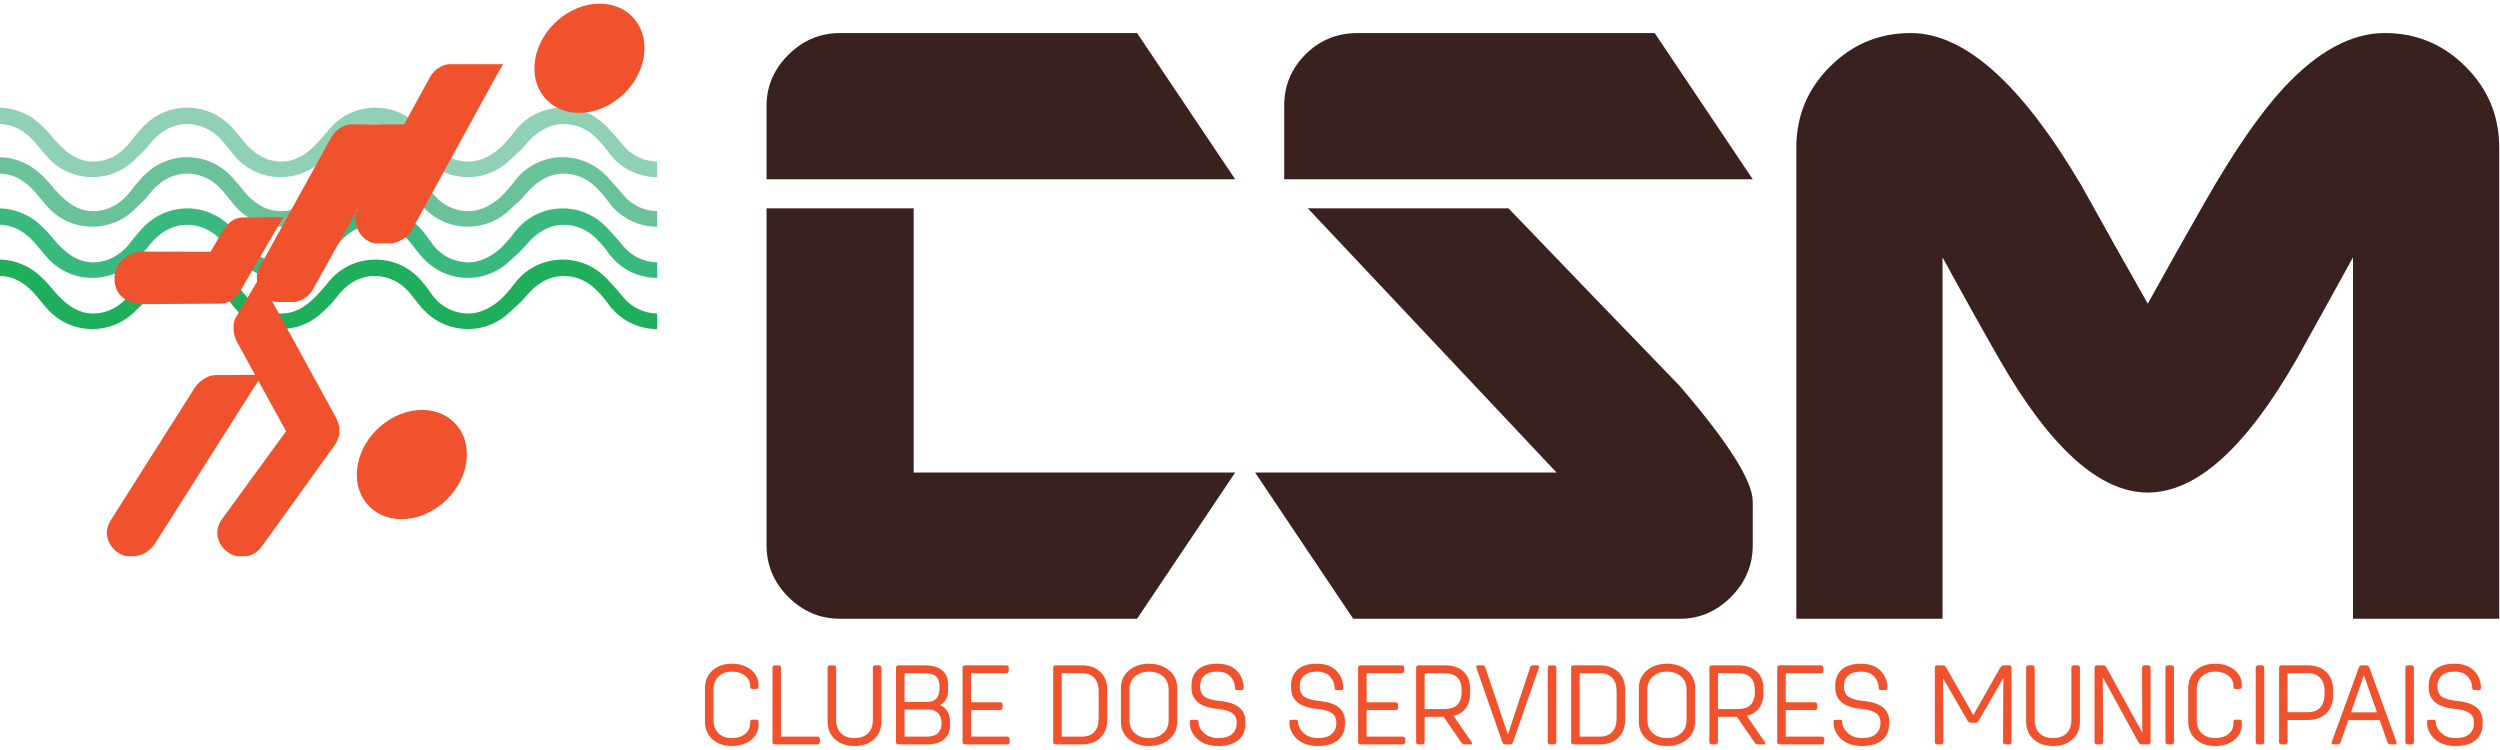 <?xml version="1.0" encoding="utf-8"?>
<svg viewBox="0 0 863 259" xmlns="http://www.w3.org/2000/svg" xmlns:bx="https://boxy-svg.com">
  <path d="M 14.847 43.772 C 16.229 45.042 17.872 47.067 18.689 48.02 C 22.179 52.091 26.398 55.779 32.147 55.779 C 37.537 55.779 42.084 52.893 45.075 48.87 C 46.912 46.399 49.119 44.017 49.903 43.238 C 49.919 43.222 49.935 43.207 49.953 43.192 C 53.72 39.461 58.902 37.158 64.623 37.158 C 70.848 37.158 76.436 39.886 80.257 44.212 C 81.497 45.547 82.841 47.186 84.201 48.87 C 87.429 52.867 91.739 55.779 97.129 55.779 C 102.519 55.779 106.649 52.528 110.033 48.822 C 111.403 47.322 112.248 46.292 113.065 45.312 C 116.876 40.353 122.868 37.158 129.605 37.158 C 136.099 37.158 141.899 40.127 145.723 44.781 C 145.731 44.791 145.739 44.8 145.747 44.81 C 146.842 46.077 147.948 47.535 148.841 48.87 C 151.63 53.036 156.379 55.779 161.769 55.779 C 166.337 55.779 170.943 53.005 173.826 49.903 C 176.198 47.351 176.784 46.537 177.418 45.694 C 181.212 40.518 187.336 37.158 194.245 37.158 C 200.104 37.158 205.398 39.575 209.186 43.465 C 209.256 43.51 209.313 43.555 209.353 43.6 C 210.948 45.378 212.843 47.341 215.007 50.012 C 217.81 53.472 222.068 55.704 226.849 55.777 L 226.849 61.13 C 226.86 61.143 226.861 61.149 226.849 61.149 C 219.76 61.149 213.531 57.611 209.789 52.206 C 208.523 50.518 207.934 49.742 205.569 47.378 C 202.756 44.564 198.869 42.824 194.576 42.824 C 189.186 42.824 184.85 45.875 181.648 49.733 C 180.013 51.703 178.591 52.924 176.168 55.122 C 172.401 58.848 167.221 61.149 161.504 61.149 C 156.119 61.149 151.212 59.108 147.512 55.757 C 147.496 55.749 147.484 55.741 147.475 55.733 C 144.425 52.931 143.274 50.69 140.772 47.93 C 137.927 44.794 133.819 42.824 129.252 42.824 C 123.687 42.824 119.252 46.017 116.149 50.199 C 114.785 52.036 112.737 54.137 110.818 55.783 C 110.716 55.881 110.604 55.982 110.483 56.087 C 106.829 59.241 102.069 61.149 96.864 61.149 C 90.218 61.149 84.298 58.039 80.48 53.195 C 78.653 50.959 78.639 50.849 76.63 48.508 C 73.705 45.1 69.454 42.824 64.612 42.824 C 59.222 42.824 54.746 45.764 51.684 49.733 C 50.14 51.734 48.071 53.64 46.614 55.032 C 46.443 55.224 46.201 55.46 45.884 55.748 C 42.183 59.105 37.271 61.149 31.882 61.149 C 25.315 61.149 19.457 58.113 15.635 53.368 C 14.565 52.12 12.68 49.868 12.504 49.654 C 9.223 45.696 5.202 42.95 0 42.828 L 0 37.23 C -0.024 37.184 -0.026 37.157 0 37.158 C 5.759 37.297 10.984 39.773 14.719 43.673 C 14.762 43.7 14.805 43.733 14.847 43.772 Z" style="stroke-width: 0.1px; fill: rgb(144, 208, 180);"></path>
  <path d="M 14.847 60.885 C 16.229 62.155 17.872 64.18 18.689 65.133 C 22.179 69.204 26.398 72.892 32.147 72.892 C 37.537 72.892 42.084 70.006 45.075 65.983 C 46.912 63.512 49.119 61.13 49.903 60.351 C 49.919 60.335 49.935 60.32 49.953 60.305 C 53.72 56.574 58.902 54.271 64.623 54.271 C 70.848 54.271 76.436 56.999 80.257 61.325 C 81.497 62.66 82.841 64.299 84.201 65.983 C 87.429 69.98 91.739 72.892 97.129 72.892 C 102.519 72.892 106.649 69.641 110.033 65.935 C 111.403 64.435 112.248 63.405 113.065 62.425 C 116.876 57.466 122.868 54.271 129.605 54.271 C 136.099 54.271 141.899 57.24 145.723 61.894 C 145.731 61.904 145.739 61.913 145.747 61.923 C 146.842 63.19 147.948 64.648 148.841 65.983 C 151.63 70.149 156.379 72.892 161.769 72.892 C 166.337 72.892 170.943 70.118 173.826 67.016 C 176.198 64.464 176.784 63.65 177.418 62.807 C 181.212 57.631 187.336 54.271 194.245 54.271 C 200.104 54.271 205.398 56.688 209.186 60.578 C 209.256 60.623 209.313 60.668 209.353 60.713 C 210.948 62.491 212.843 64.454 215.007 67.125 C 217.81 70.585 222.068 72.817 226.849 72.89 L 226.849 78.243 C 226.86 78.256 226.861 78.262 226.849 78.262 C 219.76 78.262 213.531 74.724 209.789 69.319 C 208.523 67.631 207.934 66.855 205.569 64.491 C 202.756 61.677 198.869 59.937 194.576 59.937 C 189.186 59.937 184.85 62.988 181.648 66.846 C 180.013 68.816 178.591 70.037 176.168 72.235 C 172.401 75.961 167.221 78.262 161.504 78.262 C 156.119 78.262 151.212 76.221 147.512 72.87 C 147.496 72.862 147.484 72.854 147.475 72.846 C 144.425 70.044 143.274 67.803 140.772 65.043 C 137.927 61.907 133.819 59.937 129.252 59.937 C 123.687 59.937 119.252 63.13 116.149 67.312 C 114.785 69.149 112.737 71.25 110.818 72.896 C 110.716 72.994 110.604 73.095 110.483 73.2 C 106.829 76.354 102.069 78.262 96.864 78.262 C 90.218 78.262 84.298 75.152 80.48 70.308 C 78.653 68.072 78.639 67.962 76.63 65.621 C 73.705 62.213 69.454 59.937 64.612 59.937 C 59.222 59.937 54.746 62.877 51.684 66.846 C 50.14 68.847 48.071 70.753 46.614 72.145 C 46.443 72.337 46.201 72.573 45.884 72.861 C 42.183 76.218 37.271 78.262 31.882 78.262 C 25.315 78.262 19.457 75.226 15.635 70.481 C 14.565 69.233 12.68 66.981 12.504 66.767 C 9.223 62.809 5.202 60.063 0 59.941 L 0 54.343 C -0.024 54.297 -0.026 54.27 0 54.271 C 5.759 54.41 10.984 56.886 14.719 60.786 C 14.762 60.813 14.805 60.846 14.847 60.885 Z" style="stroke-width: 0.1px; fill: rgb(105, 194, 152);"></path>
  <path d="M 14.847 78.551 C 16.229 79.821 17.872 81.846 18.689 82.799 C 22.179 86.87 26.398 90.558 32.147 90.558 C 37.537 90.558 42.084 87.672 45.075 83.649 C 46.912 81.178 49.119 78.796 49.903 78.017 C 49.919 78.001 49.935 77.986 49.953 77.971 C 53.72 74.24 58.902 71.937 64.623 71.937 C 70.848 71.937 76.436 74.665 80.257 78.991 C 81.497 80.326 82.841 81.965 84.201 83.649 C 87.429 87.646 91.739 90.558 97.129 90.558 C 102.519 90.558 106.649 87.307 110.033 83.601 C 111.403 82.101 112.248 81.071 113.065 80.091 C 116.876 75.132 122.868 71.937 129.605 71.937 C 136.099 71.937 141.899 74.906 145.723 79.56 C 145.731 79.57 145.739 79.579 145.747 79.589 C 146.842 80.856 147.948 82.314 148.841 83.649 C 151.63 87.815 156.379 90.558 161.769 90.558 C 166.337 90.558 170.943 87.784 173.826 84.682 C 176.198 82.13 176.784 81.316 177.418 80.473 C 181.212 75.297 187.336 71.937 194.245 71.937 C 200.104 71.937 205.398 74.354 209.186 78.244 C 209.256 78.289 209.313 78.334 209.353 78.379 C 210.948 80.157 212.843 82.12 215.007 84.791 C 217.81 88.251 222.068 90.483 226.849 90.556 L 226.849 95.909 C 226.86 95.922 226.861 95.928 226.849 95.928 C 219.76 95.928 213.531 92.39 209.789 86.985 C 208.523 85.297 207.934 84.521 205.569 82.157 C 202.756 79.343 198.869 77.603 194.576 77.603 C 189.186 77.603 184.85 80.654 181.648 84.512 C 180.013 86.482 178.591 87.703 176.168 89.901 C 172.401 93.627 167.221 95.928 161.504 95.928 C 156.119 95.928 151.212 93.887 147.512 90.536 C 147.496 90.528 147.484 90.52 147.475 90.512 C 144.425 87.71 143.274 85.469 140.772 82.709 C 137.927 79.573 133.819 77.603 129.252 77.603 C 123.687 77.603 119.252 80.796 116.149 84.978 C 114.785 86.815 112.737 88.916 110.818 90.562 C 110.716 90.66 110.604 90.761 110.483 90.866 C 106.829 94.02 102.069 95.928 96.864 95.928 C 90.218 95.928 84.298 92.818 80.48 87.974 C 78.653 85.738 78.639 85.628 76.63 83.287 C 73.705 79.879 69.454 77.603 64.612 77.603 C 59.222 77.603 54.746 80.543 51.684 84.512 C 50.14 86.513 48.071 88.419 46.614 89.811 C 46.443 90.003 46.201 90.239 45.884 90.527 C 42.183 93.884 37.271 95.928 31.882 95.928 C 25.315 95.928 19.457 92.892 15.635 88.147 C 14.565 86.899 12.68 84.647 12.504 84.433 C 9.223 80.475 5.202 77.729 0 77.607 L 0 72.009 C -0.024 71.963 -0.026 71.936 0 71.937 C 5.759 72.076 10.984 74.552 14.719 78.452 C 14.762 78.479 14.805 78.512 14.847 78.551 Z" style="stroke-width: 0.1px; fill: rgb(58, 185, 126);"></path>
  <path d="M 14.847 96.217 C 16.229 97.487 17.872 99.512 18.689 100.465 C 22.179 104.536 26.398 108.224 32.147 108.224 C 37.537 108.224 42.084 105.338 45.075 101.315 C 46.912 98.844 49.119 96.462 49.903 95.683 C 49.919 95.667 49.935 95.652 49.953 95.637 C 53.72 91.906 58.902 89.603 64.623 89.603 C 70.848 89.603 76.436 92.331 80.257 96.657 C 81.497 97.992 82.841 99.631 84.201 101.315 C 87.429 105.312 91.739 108.224 97.129 108.224 C 102.519 108.224 106.649 104.973 110.033 101.267 C 111.403 99.767 112.248 98.737 113.065 97.757 C 116.876 92.798 122.868 89.603 129.605 89.603 C 136.099 89.603 141.899 92.572 145.723 97.226 C 145.731 97.236 145.739 97.245 145.747 97.255 C 146.842 98.522 147.948 99.98 148.841 101.315 C 151.63 105.481 156.379 108.224 161.769 108.224 C 166.337 108.224 170.943 105.45 173.826 102.348 C 176.198 99.796 176.784 98.982 177.418 98.139 C 181.212 92.963 187.336 89.603 194.245 89.603 C 200.104 89.603 205.398 92.02 209.186 95.91 C 209.256 95.955 209.313 96 209.353 96.045 C 210.948 97.823 212.843 99.786 215.007 102.457 C 217.81 105.917 222.068 108.149 226.849 108.222 L 226.849 113.575 C 226.86 113.588 226.861 113.594 226.849 113.594 C 219.76 113.594 213.531 110.056 209.789 104.651 C 208.523 102.963 207.934 102.187 205.569 99.823 C 202.756 97.009 198.869 95.269 194.576 95.269 C 189.186 95.269 184.85 98.32 181.648 102.178 C 180.013 104.148 178.591 105.369 176.168 107.567 C 172.401 111.293 167.221 113.594 161.504 113.594 C 156.119 113.594 151.212 111.553 147.512 108.202 C 147.496 108.194 147.484 108.186 147.475 108.178 C 144.425 105.376 143.274 103.135 140.772 100.375 C 137.927 97.239 133.819 95.269 129.252 95.269 C 123.687 95.269 119.252 98.462 116.149 102.644 C 114.785 104.481 112.737 106.582 110.818 108.228 C 110.716 108.326 110.604 108.427 110.483 108.532 C 106.829 111.686 102.069 113.594 96.864 113.594 C 90.218 113.594 84.298 110.484 80.48 105.64 C 78.653 103.404 78.639 103.294 76.63 100.953 C 73.705 97.545 69.454 95.269 64.612 95.269 C 59.222 95.269 54.746 98.209 51.684 102.178 C 50.14 104.179 48.071 106.085 46.614 107.477 C 46.443 107.669 46.201 107.905 45.884 108.193 C 42.183 111.55 37.271 113.594 31.882 113.594 C 25.315 113.594 19.457 110.558 15.635 105.813 C 14.565 104.565 12.68 102.313 12.504 102.099 C 9.223 98.141 5.202 95.395 0 95.273 L 0 89.675 C -0.024 89.629 -0.026 89.602 0 89.603 C 5.759 89.742 10.984 92.218 14.719 96.118 C 14.762 96.145 14.805 96.178 14.847 96.217 Z" style="stroke-width: 0.1px; fill: rgb(31, 174, 92);"></path>
  <path d="M 426.378 61.878 L 264.618 61.878 L 264.618 36.488 C 264.618 29.795 267.125 23.941 272.138 18.928 C 277.158 13.915 283.115 11.408 290.008 11.408 L 392.518 11.408 L 426.378 61.878 Z M 426.378 163.128 L 392.518 213.598 L 290.008 213.598 C 283.115 213.598 277.158 211.091 272.138 206.078 C 267.125 201.058 264.618 195.101 264.618 188.208 L 264.618 71.908 L 315.398 71.908 L 315.398 163.128 L 426.378 163.128 ZM 605.051 61.878 L 443.301 61.878 L 443.301 36.488 C 443.301 29.588 445.754 23.681 450.661 18.768 C 455.574 13.861 461.584 11.408 468.691 11.408 L 571.201 11.408 L 605.051 61.878 Z M 579.971 213.598 L 467.121 213.598 L 433.271 163.128 L 537.341 163.128 L 451.451 71.908 L 520.731 71.908 C 540.371 92.388 560.014 112.765 579.661 133.038 C 596.588 152.678 605.051 166.051 605.051 173.158 L 605.051 188.208 C 605.051 195.101 602.544 201.058 597.531 206.078 C 592.511 211.091 586.658 213.598 579.971 213.598 ZM 862.726 213.598 L 812.256 213.598 L 812.256 88.838 C 804.316 103.258 797.84 114.961 792.826 123.948 C 775.266 154.668 758.13 170.028 741.416 170.028 C 724.903 170.028 707.87 154.771 690.316 124.258 C 683.63 112.551 677.046 100.745 670.566 88.838 L 670.566 213.598 L 620.096 213.598 L 620.096 50.908 C 620.096 40.035 623.963 30.735 631.696 23.008 C 639.43 15.275 648.73 11.408 659.596 11.408 C 678.196 11.408 697.84 28.961 718.526 64.068 C 726.053 77.655 733.683 91.238 741.416 104.818 C 747.89 93.118 754.473 81.415 761.166 69.708 C 771.193 52.155 780.283 38.991 788.436 30.218 C 800.136 17.678 811.733 11.408 823.226 11.408 C 834.093 11.408 843.393 15.275 851.126 23.008 C 858.86 30.735 862.726 40.035 862.726 50.908 L 862.726 213.598 Z" style="fill: rgb(57, 33, 32); white-space: pre;"></path>
  <path d="M 261.417 249.011 L 261.417 249.981 C 261.417 252.114 260.56 253.878 258.847 255.271 C 257.127 256.664 254.94 257.361 252.287 257.361 C 249.587 257.361 247.377 256.588 245.657 255.041 C 243.944 253.494 243.087 251.431 243.087 248.851 L 243.087 237.471 C 243.087 234.898 243.944 232.834 245.657 231.281 C 247.377 229.734 249.587 228.961 252.287 228.961 C 254.94 228.961 257.127 229.658 258.847 231.051 C 260.56 232.444 261.417 234.204 261.417 236.331 L 261.417 236.921 C 261.417 237.414 261.184 237.661 260.717 237.661 L 259.267 237.661 C 258.8 237.661 258.567 237.414 258.567 236.921 L 258.567 236.691 C 258.567 235.204 257.984 234.001 256.817 233.081 C 255.644 232.154 254.134 231.691 252.287 231.691 C 250.394 231.691 248.874 232.244 247.727 233.351 C 246.58 234.458 246.007 236.011 246.007 238.011 L 246.007 248.311 C 246.007 250.311 246.58 251.864 247.727 252.971 C 248.874 254.078 250.394 254.631 252.287 254.631 C 254.16 254.631 255.677 254.154 256.837 253.201 C 257.99 252.254 258.567 251.001 258.567 249.441 L 258.567 249.011 C 258.567 248.518 258.8 248.271 259.267 248.271 L 260.717 248.271 C 261.184 248.271 261.417 248.518 261.417 249.011 ZM 281.618 256.811 L 266.948 256.811 C 266.741 256.811 266.561 256.734 266.408 256.581 C 266.254 256.421 266.178 256.238 266.178 256.031 L 266.178 230.291 C 266.178 230.084 266.254 229.901 266.408 229.741 C 266.561 229.588 266.741 229.511 266.948 229.511 L 268.318 229.511 C 268.524 229.511 268.708 229.588 268.868 229.741 C 269.021 229.901 269.098 230.084 269.098 230.291 L 269.098 254.121 L 281.618 254.121 C 281.824 254.121 282.004 254.198 282.158 254.351 C 282.318 254.511 282.398 254.694 282.398 254.901 L 282.398 256.031 C 282.398 256.238 282.318 256.421 282.158 256.581 C 282.004 256.734 281.824 256.811 281.618 256.811 ZM 300.919 255.041 C 299.226 256.588 297.003 257.361 294.249 257.361 C 291.496 257.361 289.273 256.588 287.579 255.041 C 285.893 253.494 285.049 251.431 285.049 248.851 L 285.049 230.291 C 285.049 230.084 285.126 229.901 285.279 229.741 C 285.433 229.588 285.616 229.511 285.829 229.511 L 287.189 229.511 C 287.396 229.511 287.579 229.588 287.739 229.741 C 287.893 229.901 287.969 230.084 287.969 230.291 L 287.969 248.311 C 287.969 250.338 288.529 251.898 289.649 252.991 C 290.769 254.084 292.303 254.631 294.249 254.631 C 296.203 254.631 297.736 254.084 298.849 252.991 C 299.969 251.898 300.529 250.338 300.529 248.311 L 300.529 230.291 C 300.529 230.084 300.606 229.901 300.759 229.741 C 300.919 229.588 301.103 229.511 301.309 229.511 L 302.679 229.511 C 302.886 229.511 303.066 229.588 303.219 229.741 C 303.373 229.901 303.449 230.084 303.449 230.291 L 303.449 248.851 C 303.449 251.431 302.606 253.494 300.919 255.041 ZM 319.089 256.811 L 309.219 256.811 C 309.012 256.811 308.832 256.734 308.679 256.581 C 308.526 256.421 308.449 256.238 308.449 256.031 L 308.449 230.291 C 308.449 230.084 308.526 229.901 308.679 229.741 C 308.832 229.588 309.012 229.511 309.219 229.511 L 318.039 229.511 C 323.526 229.511 326.269 231.784 326.269 236.331 L 326.269 237.931 C 326.269 240.458 325.359 242.214 323.539 243.201 C 324.552 243.641 325.372 244.368 325.999 245.381 C 326.619 246.394 326.929 247.538 326.929 248.811 L 326.929 250.261 C 326.929 252.234 326.266 253.821 324.939 255.021 C 323.612 256.214 321.662 256.811 319.089 256.811 Z M 318.119 232.241 L 311.369 232.241 L 311.369 242.151 L 319.049 242.151 C 321.909 242.151 323.339 240.578 323.339 237.431 L 323.339 236.921 C 323.339 235.208 322.929 233.998 322.109 233.291 C 321.296 232.591 319.966 232.241 318.119 232.241 Z M 319.439 244.761 L 311.369 244.761 L 311.369 254.121 L 319.009 254.121 C 320.702 254.121 321.959 253.724 322.779 252.931 C 323.599 252.138 324.009 251.078 324.009 249.751 L 324.009 249.321 C 324.009 247.921 323.612 246.811 322.819 245.991 C 322.026 245.171 320.899 244.761 319.439 244.761 ZM 346.542 256.811 L 331.992 256.811 C 331.786 256.811 331.606 256.734 331.452 256.581 C 331.299 256.421 331.222 256.238 331.222 256.031 L 331.222 230.291 C 331.222 230.084 331.299 229.901 331.452 229.741 C 331.606 229.588 331.786 229.511 331.992 229.511 L 346.232 229.511 C 346.439 229.511 346.622 229.588 346.782 229.741 C 346.936 229.901 347.012 230.084 347.012 230.291 L 347.012 231.461 C 347.012 231.668 346.936 231.851 346.782 232.011 C 346.622 232.164 346.439 232.241 346.232 232.241 L 334.142 232.241 L 334.142 242.261 L 344.122 242.261 C 344.336 242.261 344.519 242.341 344.672 242.501 C 344.826 242.654 344.902 242.834 344.902 243.041 L 344.902 244.171 C 344.902 244.384 344.826 244.568 344.672 244.721 C 344.519 244.874 344.336 244.951 344.122 244.951 L 334.142 244.951 L 334.142 254.121 L 346.542 254.121 C 346.749 254.121 346.932 254.198 347.092 254.351 C 347.246 254.511 347.322 254.694 347.322 254.901 L 347.322 256.031 C 347.322 256.238 347.246 256.421 347.092 256.581 C 346.932 256.734 346.749 256.811 346.542 256.811 ZM 372.044 256.811 L 362.994 256.811 C 362.787 256.811 362.607 256.734 362.454 256.581 C 362.301 256.421 362.224 256.238 362.224 256.031 L 362.224 230.291 C 362.224 230.084 362.301 229.901 362.454 229.741 C 362.607 229.588 362.787 229.511 362.994 229.511 L 372.044 229.511 C 374.697 229.511 376.804 230.278 378.364 231.811 C 379.924 233.344 380.704 235.411 380.704 238.011 L 380.704 248.311 C 380.704 250.911 379.924 252.978 378.364 254.511 C 376.804 256.044 374.697 256.811 372.044 256.811 Z M 372.044 232.241 L 365.144 232.241 L 365.144 254.121 L 372.044 254.121 C 373.891 254.121 375.307 253.581 376.294 252.501 C 377.287 251.421 377.784 249.854 377.784 247.801 L 377.784 238.521 C 377.784 236.468 377.287 234.908 376.294 233.841 C 375.307 232.774 373.891 232.241 372.044 232.241 ZM 401.903 255.041 C 400.069 256.588 397.773 257.361 395.013 257.361 C 392.259 257.361 389.966 256.588 388.133 255.041 C 386.299 253.494 385.383 251.431 385.383 248.851 L 385.383 237.471 C 385.383 234.898 386.299 232.834 388.133 231.281 C 389.966 229.734 392.259 228.961 395.013 228.961 C 397.773 228.961 400.069 229.734 401.903 231.281 C 403.736 232.834 404.653 234.898 404.653 237.471 L 404.653 248.851 C 404.653 251.431 403.736 253.494 401.903 255.041 Z M 399.833 233.351 C 398.573 232.244 396.966 231.691 395.013 231.691 C 393.066 231.691 391.463 232.244 390.203 233.351 C 388.936 234.458 388.303 236.011 388.303 238.011 L 388.303 248.311 C 388.303 250.311 388.936 251.864 390.203 252.971 C 391.463 254.078 393.066 254.631 395.013 254.631 C 396.966 254.631 398.573 254.078 399.833 252.971 C 401.093 251.864 401.723 250.311 401.723 248.311 L 401.723 238.011 C 401.723 236.011 401.093 234.458 399.833 233.351 ZM 408.936 249.051 C 408.936 248.558 409.169 248.311 409.636 248.311 L 411.236 248.311 C 411.703 248.311 411.936 248.558 411.936 249.051 C 411.936 250.431 412.563 251.704 413.816 252.871 C 415.063 254.044 416.699 254.631 418.726 254.631 C 420.806 254.631 422.373 254.161 423.426 253.221 C 424.479 252.288 425.006 251.001 425.006 249.361 C 425.006 247.801 424.459 246.658 423.366 245.931 C 422.273 245.204 420.686 244.748 418.606 244.561 C 412.553 244.021 409.526 241.578 409.526 237.231 L 409.526 236.411 C 409.526 234.151 410.266 232.344 411.746 230.991 C 413.226 229.638 415.423 228.961 418.336 228.961 C 421.249 228.961 423.486 229.774 425.046 231.401 C 426.606 233.028 427.386 234.998 427.386 237.311 C 427.386 237.804 427.153 238.051 426.686 238.051 L 425.126 238.051 C 424.653 238.051 424.416 237.804 424.416 237.311 C 424.416 235.884 423.916 234.591 422.916 233.431 C 421.916 232.271 420.389 231.691 418.336 231.691 C 416.383 231.691 414.919 232.148 413.946 233.061 C 412.973 233.968 412.486 235.164 412.486 236.651 C 412.486 238.471 413.046 239.731 414.166 240.431 C 415.279 241.131 416.916 241.584 419.076 241.791 C 425.003 242.338 427.966 244.668 427.966 248.781 L 427.966 249.751 C 427.966 252.091 427.173 253.944 425.586 255.311 C 423.999 256.678 421.713 257.361 418.726 257.361 C 415.733 257.361 413.353 256.561 411.586 254.961 C 409.819 253.361 408.936 251.391 408.936 249.051 ZM 443.018 249.051 C 443.018 248.558 443.252 248.311 443.718 248.311 L 445.318 248.311 C 445.785 248.311 446.018 248.558 446.018 249.051 C 446.018 250.431 446.645 251.704 447.898 252.871 C 449.145 254.044 450.782 254.631 452.808 254.631 C 454.888 254.631 456.455 254.161 457.508 253.221 C 458.562 252.288 459.088 251.001 459.088 249.361 C 459.088 247.801 458.542 246.658 457.448 245.931 C 456.355 245.204 454.768 244.748 452.688 244.561 C 446.635 244.021 443.608 241.578 443.608 237.231 L 443.608 236.411 C 443.608 234.151 444.348 232.344 445.828 230.991 C 447.308 229.638 449.505 228.961 452.418 228.961 C 455.332 228.961 457.568 229.774 459.128 231.401 C 460.688 233.028 461.468 234.998 461.468 237.311 C 461.468 237.804 461.235 238.051 460.768 238.051 L 459.208 238.051 C 458.735 238.051 458.498 237.804 458.498 237.311 C 458.498 235.884 457.998 234.591 456.998 233.431 C 455.998 232.271 454.472 231.691 452.418 231.691 C 450.465 231.691 449.002 232.148 448.028 233.061 C 447.055 233.968 446.568 235.164 446.568 236.651 C 446.568 238.471 447.128 239.731 448.248 240.431 C 449.362 241.131 450.998 241.584 453.158 241.791 C 459.085 242.338 462.048 244.668 462.048 248.781 L 462.048 249.751 C 462.048 252.091 461.255 253.944 459.668 255.311 C 458.082 256.678 455.795 257.361 452.808 257.361 C 449.815 257.361 447.435 256.561 445.668 254.961 C 443.902 253.361 443.018 251.391 443.018 249.051 ZM 481.858 256.811 L 467.308 256.811 C 467.101 256.811 466.921 256.734 466.768 256.581 C 466.614 256.421 466.538 256.238 466.538 256.031 L 466.538 230.291 C 466.538 230.084 466.614 229.901 466.768 229.741 C 466.921 229.588 467.101 229.511 467.308 229.511 L 481.548 229.511 C 481.754 229.511 481.938 229.588 482.098 229.741 C 482.251 229.901 482.328 230.084 482.328 230.291 L 482.328 231.461 C 482.328 231.668 482.251 231.851 482.098 232.011 C 481.938 232.164 481.754 232.241 481.548 232.241 L 469.458 232.241 L 469.458 242.261 L 479.438 242.261 C 479.651 242.261 479.834 242.341 479.988 242.501 C 480.141 242.654 480.218 242.834 480.218 243.041 L 480.218 244.171 C 480.218 244.384 480.141 244.568 479.988 244.721 C 479.834 244.874 479.651 244.951 479.438 244.951 L 469.458 244.951 L 469.458 254.121 L 481.858 254.121 C 482.064 254.121 482.248 254.198 482.408 254.351 C 482.561 254.511 482.638 254.694 482.638 254.901 L 482.638 256.031 C 482.638 256.238 482.561 256.421 482.408 256.581 C 482.248 256.734 482.064 256.811 481.858 256.811 ZM 488.527 256.811 L 487.157 256.811 C 486.95 256.811 486.77 256.734 486.617 256.581 C 486.463 256.421 486.387 256.238 486.387 256.031 L 486.387 230.291 C 486.387 230.084 486.463 229.901 486.617 229.741 C 486.77 229.588 486.95 229.511 487.157 229.511 L 496.207 229.511 C 498.913 229.511 501.033 230.221 502.567 231.641 C 504.1 233.054 504.867 235.048 504.867 237.621 L 504.867 239.181 C 504.867 241.234 504.373 242.931 503.387 244.271 C 502.4 245.611 500.997 246.501 499.177 246.941 L 505.457 256.151 C 505.53 256.278 505.53 256.421 505.457 256.581 C 505.377 256.734 505.257 256.811 505.097 256.811 L 503.077 256.811 C 502.53 256.811 502.127 256.591 501.867 256.151 L 495.817 247.291 L 489.307 247.291 L 489.307 256.031 C 489.307 256.238 489.23 256.421 489.077 256.581 C 488.917 256.734 488.733 256.811 488.527 256.811 Z M 496.207 232.241 L 489.307 232.241 L 489.307 244.601 L 496.207 244.601 C 500.033 244.601 501.947 242.624 501.947 238.671 L 501.947 238.131 C 501.947 234.204 500.033 232.241 496.207 232.241 ZM 518.473 256.811 L 516.953 256.811 C 516.433 256.811 516.083 256.564 515.903 256.071 L 506.973 230.251 C 506.893 230.071 506.907 229.901 507.013 229.741 C 507.113 229.588 507.267 229.511 507.473 229.511 L 509.043 229.511 C 509.583 229.511 509.92 229.758 510.053 230.251 L 517.773 253.421 L 525.383 230.251 C 525.51 229.758 525.847 229.511 526.393 229.511 L 527.913 229.511 C 528.12 229.511 528.277 229.588 528.383 229.741 C 528.49 229.901 528.503 230.071 528.423 230.251 L 519.533 256.071 C 519.347 256.564 518.993 256.811 518.473 256.811 ZM 533.567 256.811 L 532.197 256.811 C 531.99 256.811 531.81 256.734 531.657 256.581 C 531.504 256.421 531.427 256.238 531.427 256.031 L 531.427 230.291 C 531.427 230.084 531.504 229.901 531.657 229.741 C 531.81 229.588 531.99 229.511 532.197 229.511 L 533.567 229.511 C 533.774 229.511 533.957 229.588 534.117 229.741 C 534.27 229.901 534.347 230.084 534.347 230.291 L 534.347 256.031 C 534.347 256.238 534.27 256.421 534.117 256.581 C 533.957 256.734 533.774 256.811 533.567 256.811 ZM 549.241 256.811 L 540.191 256.811 C 539.984 256.811 539.804 256.734 539.651 256.581 C 539.498 256.421 539.421 256.238 539.421 256.031 L 539.421 230.291 C 539.421 230.084 539.498 229.901 539.651 229.741 C 539.804 229.588 539.984 229.511 540.191 229.511 L 549.241 229.511 C 551.894 229.511 554.001 230.278 555.561 231.811 C 557.121 233.344 557.901 235.411 557.901 238.011 L 557.901 248.311 C 557.901 250.911 557.121 252.978 555.561 254.511 C 554.001 256.044 551.894 256.811 549.241 256.811 Z M 549.241 232.241 L 542.341 232.241 L 542.341 254.121 L 549.241 254.121 C 551.088 254.121 552.504 253.581 553.491 252.501 C 554.484 251.421 554.981 249.854 554.981 247.801 L 554.981 238.521 C 554.981 236.468 554.484 234.908 553.491 233.841 C 552.504 232.774 551.088 232.241 549.241 232.241 ZM 579.099 255.041 C 577.266 256.588 574.969 257.361 572.209 257.361 C 569.456 257.361 567.163 256.588 565.329 255.041 C 563.496 253.494 562.579 251.431 562.579 248.851 L 562.579 237.471 C 562.579 234.898 563.496 232.834 565.329 231.281 C 567.163 229.734 569.456 228.961 572.209 228.961 C 574.969 228.961 577.266 229.734 579.099 231.281 C 580.933 232.834 581.849 234.898 581.849 237.471 L 581.849 248.851 C 581.849 251.431 580.933 253.494 579.099 255.041 Z M 577.029 233.351 C 575.769 232.244 574.163 231.691 572.209 231.691 C 570.263 231.691 568.659 232.244 567.399 233.351 C 566.133 234.458 565.499 236.011 565.499 238.011 L 565.499 248.311 C 565.499 250.311 566.133 251.864 567.399 252.971 C 568.659 254.078 570.263 254.631 572.209 254.631 C 574.163 254.631 575.769 254.078 577.029 252.971 C 578.289 251.864 578.919 250.311 578.919 248.311 L 578.919 238.011 C 578.919 236.011 578.289 234.458 577.029 233.351 ZM 588.863 256.811 L 587.493 256.811 C 587.286 256.811 587.106 256.734 586.953 256.581 C 586.799 256.421 586.723 256.238 586.723 256.031 L 586.723 230.291 C 586.723 230.084 586.799 229.901 586.953 229.741 C 587.106 229.588 587.286 229.511 587.493 229.511 L 596.543 229.511 C 599.249 229.511 601.369 230.221 602.903 231.641 C 604.436 233.054 605.203 235.048 605.203 237.621 L 605.203 239.181 C 605.203 241.234 604.709 242.931 603.723 244.271 C 602.736 245.611 601.333 246.501 599.513 246.941 L 605.793 256.151 C 605.866 256.278 605.866 256.421 605.793 256.581 C 605.713 256.734 605.593 256.811 605.433 256.811 L 603.413 256.811 C 602.866 256.811 602.463 256.591 602.203 256.151 L 596.153 247.291 L 589.643 247.291 L 589.643 256.031 C 589.643 256.238 589.566 256.421 589.413 256.581 C 589.253 256.734 589.069 256.811 588.863 256.811 Z M 596.543 232.241 L 589.643 232.241 L 589.643 244.601 L 596.543 244.601 C 600.369 244.601 602.283 242.624 602.283 238.671 L 602.283 238.131 C 602.283 234.204 600.369 232.241 596.543 232.241 ZM 625.245 256.811 L 610.695 256.811 C 610.489 256.811 610.309 256.734 610.155 256.581 C 610.002 256.421 609.925 256.238 609.925 256.031 L 609.925 230.291 C 609.925 230.084 610.002 229.901 610.155 229.741 C 610.309 229.588 610.489 229.511 610.695 229.511 L 624.935 229.511 C 625.142 229.511 625.325 229.588 625.485 229.741 C 625.639 229.901 625.715 230.084 625.715 230.291 L 625.715 231.461 C 625.715 231.668 625.639 231.851 625.485 232.011 C 625.325 232.164 625.142 232.241 624.935 232.241 L 612.845 232.241 L 612.845 242.261 L 622.825 242.261 C 623.039 242.261 623.222 242.341 623.375 242.501 C 623.529 242.654 623.605 242.834 623.605 243.041 L 623.605 244.171 C 623.605 244.384 623.529 244.568 623.375 244.721 C 623.222 244.874 623.039 244.951 622.825 244.951 L 612.845 244.951 L 612.845 254.121 L 625.245 254.121 C 625.452 254.121 625.635 254.198 625.795 254.351 C 625.949 254.511 626.025 254.694 626.025 254.901 L 626.025 256.031 C 626.025 256.238 625.949 256.421 625.795 256.581 C 625.635 256.734 625.452 256.811 625.245 256.811 ZM 629.184 249.051 C 629.184 248.558 629.417 248.311 629.884 248.311 L 631.484 248.311 C 631.951 248.311 632.184 248.558 632.184 249.051 C 632.184 250.431 632.811 251.704 634.064 252.871 C 635.311 254.044 636.947 254.631 638.974 254.631 C 641.054 254.631 642.621 254.161 643.674 253.221 C 644.727 252.288 645.254 251.001 645.254 249.361 C 645.254 247.801 644.707 246.658 643.614 245.931 C 642.521 245.204 640.934 244.748 638.854 244.561 C 632.801 244.021 629.774 241.578 629.774 237.231 L 629.774 236.411 C 629.774 234.151 630.514 232.344 631.994 230.991 C 633.474 229.638 635.671 228.961 638.584 228.961 C 641.497 228.961 643.734 229.774 645.294 231.401 C 646.854 233.028 647.634 234.998 647.634 237.311 C 647.634 237.804 647.401 238.051 646.934 238.051 L 645.374 238.051 C 644.901 238.051 644.664 237.804 644.664 237.311 C 644.664 235.884 644.164 234.591 643.164 233.431 C 642.164 232.271 640.637 231.691 638.584 231.691 C 636.631 231.691 635.167 232.148 634.194 233.061 C 633.221 233.968 632.734 235.164 632.734 236.651 C 632.734 238.471 633.294 239.731 634.414 240.431 C 635.527 241.131 637.164 241.584 639.324 241.791 C 645.251 242.338 648.214 244.668 648.214 248.781 L 648.214 249.751 C 648.214 252.091 647.421 253.944 645.834 255.311 C 644.247 256.678 641.961 257.361 638.974 257.361 C 635.981 257.361 633.601 256.561 631.834 254.961 C 630.067 253.361 629.184 251.391 629.184 249.051 ZM 665.996 256.811 L 664.626 256.811 C 664.42 256.811 664.24 256.734 664.086 256.581 C 663.933 256.421 663.856 256.238 663.856 256.031 L 663.856 230.291 C 663.856 230.084 663.933 229.901 664.086 229.741 C 664.24 229.588 664.42 229.511 664.626 229.511 L 666.506 229.511 C 667.026 229.511 667.416 229.744 667.676 230.211 L 677.036 246.671 L 686.276 230.211 C 686.536 229.744 686.926 229.511 687.446 229.511 L 689.316 229.511 C 689.523 229.511 689.706 229.588 689.866 229.741 C 690.02 229.901 690.096 230.084 690.096 230.291 L 690.096 256.031 C 690.096 256.238 690.02 256.421 689.866 256.581 C 689.706 256.734 689.523 256.811 689.316 256.811 L 687.956 256.811 C 687.743 256.811 687.56 256.734 687.406 256.581 C 687.253 256.421 687.176 256.238 687.176 256.031 L 687.286 233.881 L 678.866 248.621 C 678.606 249.088 678.216 249.321 677.696 249.321 L 676.216 249.321 C 675.696 249.321 675.306 249.088 675.046 248.621 L 666.656 233.961 L 666.776 256.031 C 666.776 256.238 666.7 256.421 666.546 256.581 C 666.386 256.734 666.203 256.811 665.996 256.811 ZM 710.96 255.041 C 709.267 256.588 707.043 257.361 704.29 257.361 C 701.537 257.361 699.313 256.588 697.62 255.041 C 695.933 253.494 695.09 251.431 695.09 248.851 L 695.09 230.291 C 695.09 230.084 695.167 229.901 695.32 229.741 C 695.473 229.588 695.657 229.511 695.87 229.511 L 697.23 229.511 C 697.437 229.511 697.62 229.588 697.78 229.741 C 697.933 229.901 698.01 230.084 698.01 230.291 L 698.01 248.311 C 698.01 250.338 698.57 251.898 699.69 252.991 C 700.81 254.084 702.343 254.631 704.29 254.631 C 706.243 254.631 707.777 254.084 708.89 252.991 C 710.01 251.898 710.57 250.338 710.57 248.311 L 710.57 230.291 C 710.57 230.084 710.647 229.901 710.8 229.741 C 710.96 229.588 711.143 229.511 711.35 229.511 L 712.72 229.511 C 712.927 229.511 713.107 229.588 713.26 229.741 C 713.413 229.901 713.49 230.084 713.49 230.291 L 713.49 248.851 C 713.49 251.431 712.647 253.494 710.96 255.041 ZM 720.63 256.811 L 719.26 256.811 C 719.053 256.811 718.873 256.734 718.72 256.581 C 718.566 256.421 718.49 256.238 718.49 256.031 L 718.49 230.291 C 718.49 230.084 718.566 229.901 718.72 229.741 C 718.873 229.588 719.053 229.511 719.26 229.511 L 721.37 229.511 C 721.89 229.511 722.28 229.744 722.54 230.211 L 734.83 252.751 L 734.75 230.291 C 734.75 230.084 734.826 229.901 734.98 229.741 C 735.14 229.588 735.323 229.511 735.53 229.511 L 736.89 229.511 C 737.096 229.511 737.28 229.588 737.44 229.741 C 737.593 229.901 737.67 230.084 737.67 230.291 L 737.67 256.031 C 737.67 256.238 737.593 256.421 737.44 256.581 C 737.28 256.734 737.096 256.811 736.89 256.811 L 734.71 256.811 C 734.19 256.811 733.8 256.578 733.54 256.111 L 721.33 233.611 L 721.41 256.031 C 721.41 256.238 721.333 256.421 721.18 256.581 C 721.02 256.734 720.836 256.811 720.63 256.811 ZM 744.885 256.811 L 743.515 256.811 C 743.308 256.811 743.128 256.734 742.975 256.581 C 742.822 256.421 742.745 256.238 742.745 256.031 L 742.745 230.291 C 742.745 230.084 742.822 229.901 742.975 229.741 C 743.128 229.588 743.308 229.511 743.515 229.511 L 744.885 229.511 C 745.092 229.511 745.275 229.588 745.435 229.741 C 745.588 229.901 745.665 230.084 745.665 230.291 L 745.665 256.031 C 745.665 256.238 745.588 256.421 745.435 256.581 C 745.275 256.734 745.092 256.811 744.885 256.811 ZM 768.869 249.011 L 768.869 249.981 C 768.869 252.114 768.012 253.878 766.299 255.271 C 764.579 256.664 762.392 257.361 759.739 257.361 C 757.039 257.361 754.829 256.588 753.109 255.041 C 751.396 253.494 750.539 251.431 750.539 248.851 L 750.539 237.471 C 750.539 234.898 751.396 232.834 753.109 231.281 C 754.829 229.734 757.039 228.961 759.739 228.961 C 762.392 228.961 764.579 229.658 766.299 231.051 C 768.012 232.444 768.869 234.204 768.869 236.331 L 768.869 236.921 C 768.869 237.414 768.636 237.661 768.169 237.661 L 766.719 237.661 C 766.252 237.661 766.019 237.414 766.019 236.921 L 766.019 236.691 C 766.019 235.204 765.436 234.001 764.269 233.081 C 763.096 232.154 761.586 231.691 759.739 231.691 C 757.846 231.691 756.326 232.244 755.179 233.351 C 754.032 234.458 753.459 236.011 753.459 238.011 L 753.459 248.311 C 753.459 250.311 754.032 251.864 755.179 252.971 C 756.326 254.078 757.846 254.631 759.739 254.631 C 761.612 254.631 763.129 254.154 764.289 253.201 C 765.442 252.254 766.019 251.001 766.019 249.441 L 766.019 249.011 C 766.019 248.518 766.252 248.271 766.719 248.271 L 768.169 248.271 C 768.636 248.271 768.869 248.518 768.869 249.011 ZM 775.77 256.811 L 774.4 256.811 C 774.193 256.811 774.013 256.734 773.86 256.581 C 773.706 256.421 773.63 256.238 773.63 256.031 L 773.63 230.291 C 773.63 230.084 773.706 229.901 773.86 229.741 C 774.013 229.588 774.193 229.511 774.4 229.511 L 775.77 229.511 C 775.976 229.511 776.16 229.588 776.32 229.741 C 776.473 229.901 776.55 230.084 776.55 230.291 L 776.55 256.031 C 776.55 256.238 776.473 256.421 776.32 256.581 C 776.16 256.734 775.976 256.811 775.77 256.811 ZM 783.764 256.811 L 782.394 256.811 C 782.187 256.811 782.007 256.734 781.854 256.581 C 781.7 256.421 781.624 256.238 781.624 256.031 L 781.624 230.291 C 781.624 230.084 781.7 229.901 781.854 229.741 C 782.007 229.588 782.187 229.511 782.394 229.511 L 791.444 229.511 C 794.097 229.511 796.204 230.278 797.764 231.811 C 799.324 233.344 800.104 235.411 800.104 238.011 L 800.104 239.881 C 800.104 242.481 799.324 244.551 797.764 246.091 C 796.204 247.624 794.097 248.391 791.444 248.391 L 784.544 248.391 L 784.544 256.031 C 784.544 256.238 784.467 256.421 784.314 256.581 C 784.154 256.734 783.97 256.811 783.764 256.811 Z M 791.444 232.241 L 784.544 232.241 L 784.544 245.691 L 791.444 245.691 C 793.29 245.691 794.707 245.154 795.694 244.081 C 796.687 243.001 797.184 241.434 797.184 239.381 L 797.184 238.521 C 797.184 236.468 796.687 234.908 795.694 233.841 C 794.707 232.774 793.29 232.241 791.444 232.241 ZM 801.628 256.811 L 800.098 256.811 C 799.918 256.811 799.778 256.734 799.678 256.581 C 799.571 256.421 799.544 256.251 799.598 256.071 L 808.918 230.251 C 809.098 229.758 809.448 229.511 809.968 229.511 L 811.448 229.511 C 811.968 229.511 812.321 229.758 812.508 230.251 L 821.828 256.071 C 821.881 256.251 821.854 256.421 821.748 256.581 C 821.641 256.734 821.498 256.811 821.318 256.811 L 819.758 256.811 C 819.238 256.811 818.888 256.564 818.708 256.071 L 816.058 248.431 L 805.288 248.431 L 802.678 256.071 C 802.498 256.564 802.148 256.811 801.628 256.811 Z M 815.118 245.731 L 810.638 232.901 L 806.228 245.731 L 815.118 245.731 ZM 826.971 256.811 L 825.601 256.811 C 825.394 256.811 825.214 256.734 825.061 256.581 C 824.908 256.421 824.831 256.238 824.831 256.031 L 824.831 230.291 C 824.831 230.084 824.908 229.901 825.061 229.741 C 825.214 229.588 825.394 229.511 825.601 229.511 L 826.971 229.511 C 827.178 229.511 827.361 229.588 827.521 229.741 C 827.674 229.901 827.751 230.084 827.751 230.291 L 827.751 256.031 C 827.751 256.238 827.674 256.421 827.521 256.581 C 827.361 256.734 827.178 256.811 826.971 256.811 ZM 832.235 249.051 C 832.235 248.558 832.469 248.311 832.935 248.311 L 834.535 248.311 C 835.002 248.311 835.235 248.558 835.235 249.051 C 835.235 250.431 835.862 251.704 837.115 252.871 C 838.362 254.044 839.999 254.631 842.025 254.631 C 844.105 254.631 845.672 254.161 846.725 253.221 C 847.779 252.288 848.305 251.001 848.305 249.361 C 848.305 247.801 847.759 246.658 846.665 245.931 C 845.572 245.204 843.985 244.748 841.905 244.561 C 835.852 244.021 832.825 241.578 832.825 237.231 L 832.825 236.411 C 832.825 234.151 833.565 232.344 835.045 230.991 C 836.525 229.638 838.722 228.961 841.635 228.961 C 844.549 228.961 846.785 229.774 848.345 231.401 C 849.905 233.028 850.685 234.998 850.685 237.311 C 850.685 237.804 850.452 238.051 849.985 238.051 L 848.425 238.051 C 847.952 238.051 847.715 237.804 847.715 237.311 C 847.715 235.884 847.215 234.591 846.215 233.431 C 845.215 232.271 843.689 231.691 841.635 231.691 C 839.682 231.691 838.219 232.148 837.245 233.061 C 836.272 233.968 835.785 235.164 835.785 236.651 C 835.785 238.471 836.345 239.731 837.465 240.431 C 838.579 241.131 840.215 241.584 842.375 241.791 C 848.302 242.338 851.265 244.668 851.265 248.781 L 851.265 249.751 C 851.265 252.091 850.472 253.944 848.885 255.311 C 847.299 256.678 845.012 257.361 842.025 257.361 C 839.032 257.361 836.652 256.561 834.885 254.961 C 833.119 253.361 832.235 251.391 832.235 249.051 Z" transform="matrix(1.009, -0, 0, 1, -1.922, 0.158)" style="fill: rgb(240, 82, 46); white-space: pre;"></path>
  <circle style="fill: rgb(240, 82, 46);" cx="199.17" cy="23.797" r="14.795" transform="matrix(1.262, 0, -0.239, 1.274, -42.186, -10.199)"></circle>
  <circle style="fill: rgb(240, 82, 46);" cx="199.17" cy="23.797" r="14.795" transform="matrix(1.262, 0, -0.239, 1.274, -103.496, 130.041)"></circle>
  <path d="M 75.288 104.816 L 49.731 104.984 C 46.461 104.998 39.453 103.696 39.522 96.003 C 39.573 90.354 44.701 86.874 49.23 86.854 L 72.701 86.907 L 77.141 79.263 C 78.496 76.948 81.304 75.072 83.414 75.072 L 97.913 74.966 L 95.343 79.157 L 82.842 100.613 C 81.487 102.926 78.679 104.802 76.568 104.802 L 75.276 104.802 L 75.288 104.816 Z M 81.355 109.64 L 88.737 97.245 C 88.497 95.672 88.718 93.942 89.636 92.174 L 114.477 47.209 C 115.776 44.858 118.75 42.953 121.122 42.953 L 139.489 42.953 L 148.522 26.454 C 149.821 24.082 152.795 22.16 155.167 22.16 L 173.659 22.16 L 171.176 26.454 L 142.013 79.706 C 140.714 82.078 137.141 84 134.769 84 L 129.903 84 C 126.049 84.127 120.39 78.223 123.681 71.825 L 107.968 99.985 C 106.669 102.335 103.694 104.24 101.322 104.24 L 95.858 104.24 C 95.226 104.261 94.545 104.12 93.862 103.843 L 115.752 143.747 L 115.751 143.748 C 115.8 143.822 115.846 143.9 115.89 143.982 C 117.422 146.838 118.023 150.154 115.411 153.817 C 106.131 166.833 90.818 187.983 90.818 187.983 C 89.295 190.384 86.939 191.981 84.567 191.981 L 82.421 191.981 C 78.555 192.11 72.332 186.243 76.227 179.765 L 98.754 148.844 L 89.194 131.467 L 87.695 133.723 L 53.508 187.634 C 51.985 190.035 48.829 191.981 46.457 191.981 L 44.311 191.981 C 40.445 192.11 34.222 186.243 38.117 179.765 L 67.238 133.833 C 68.761 131.432 71.916 129.486 74.288 129.486 L 88.053 129.393 L 81.77 117.972 C 80.396 115.473 80.21 111.745 81.355 109.64 Z" style="stroke-width: 0.1px; fill: rgb(240, 82, 46);"></path>
</svg>